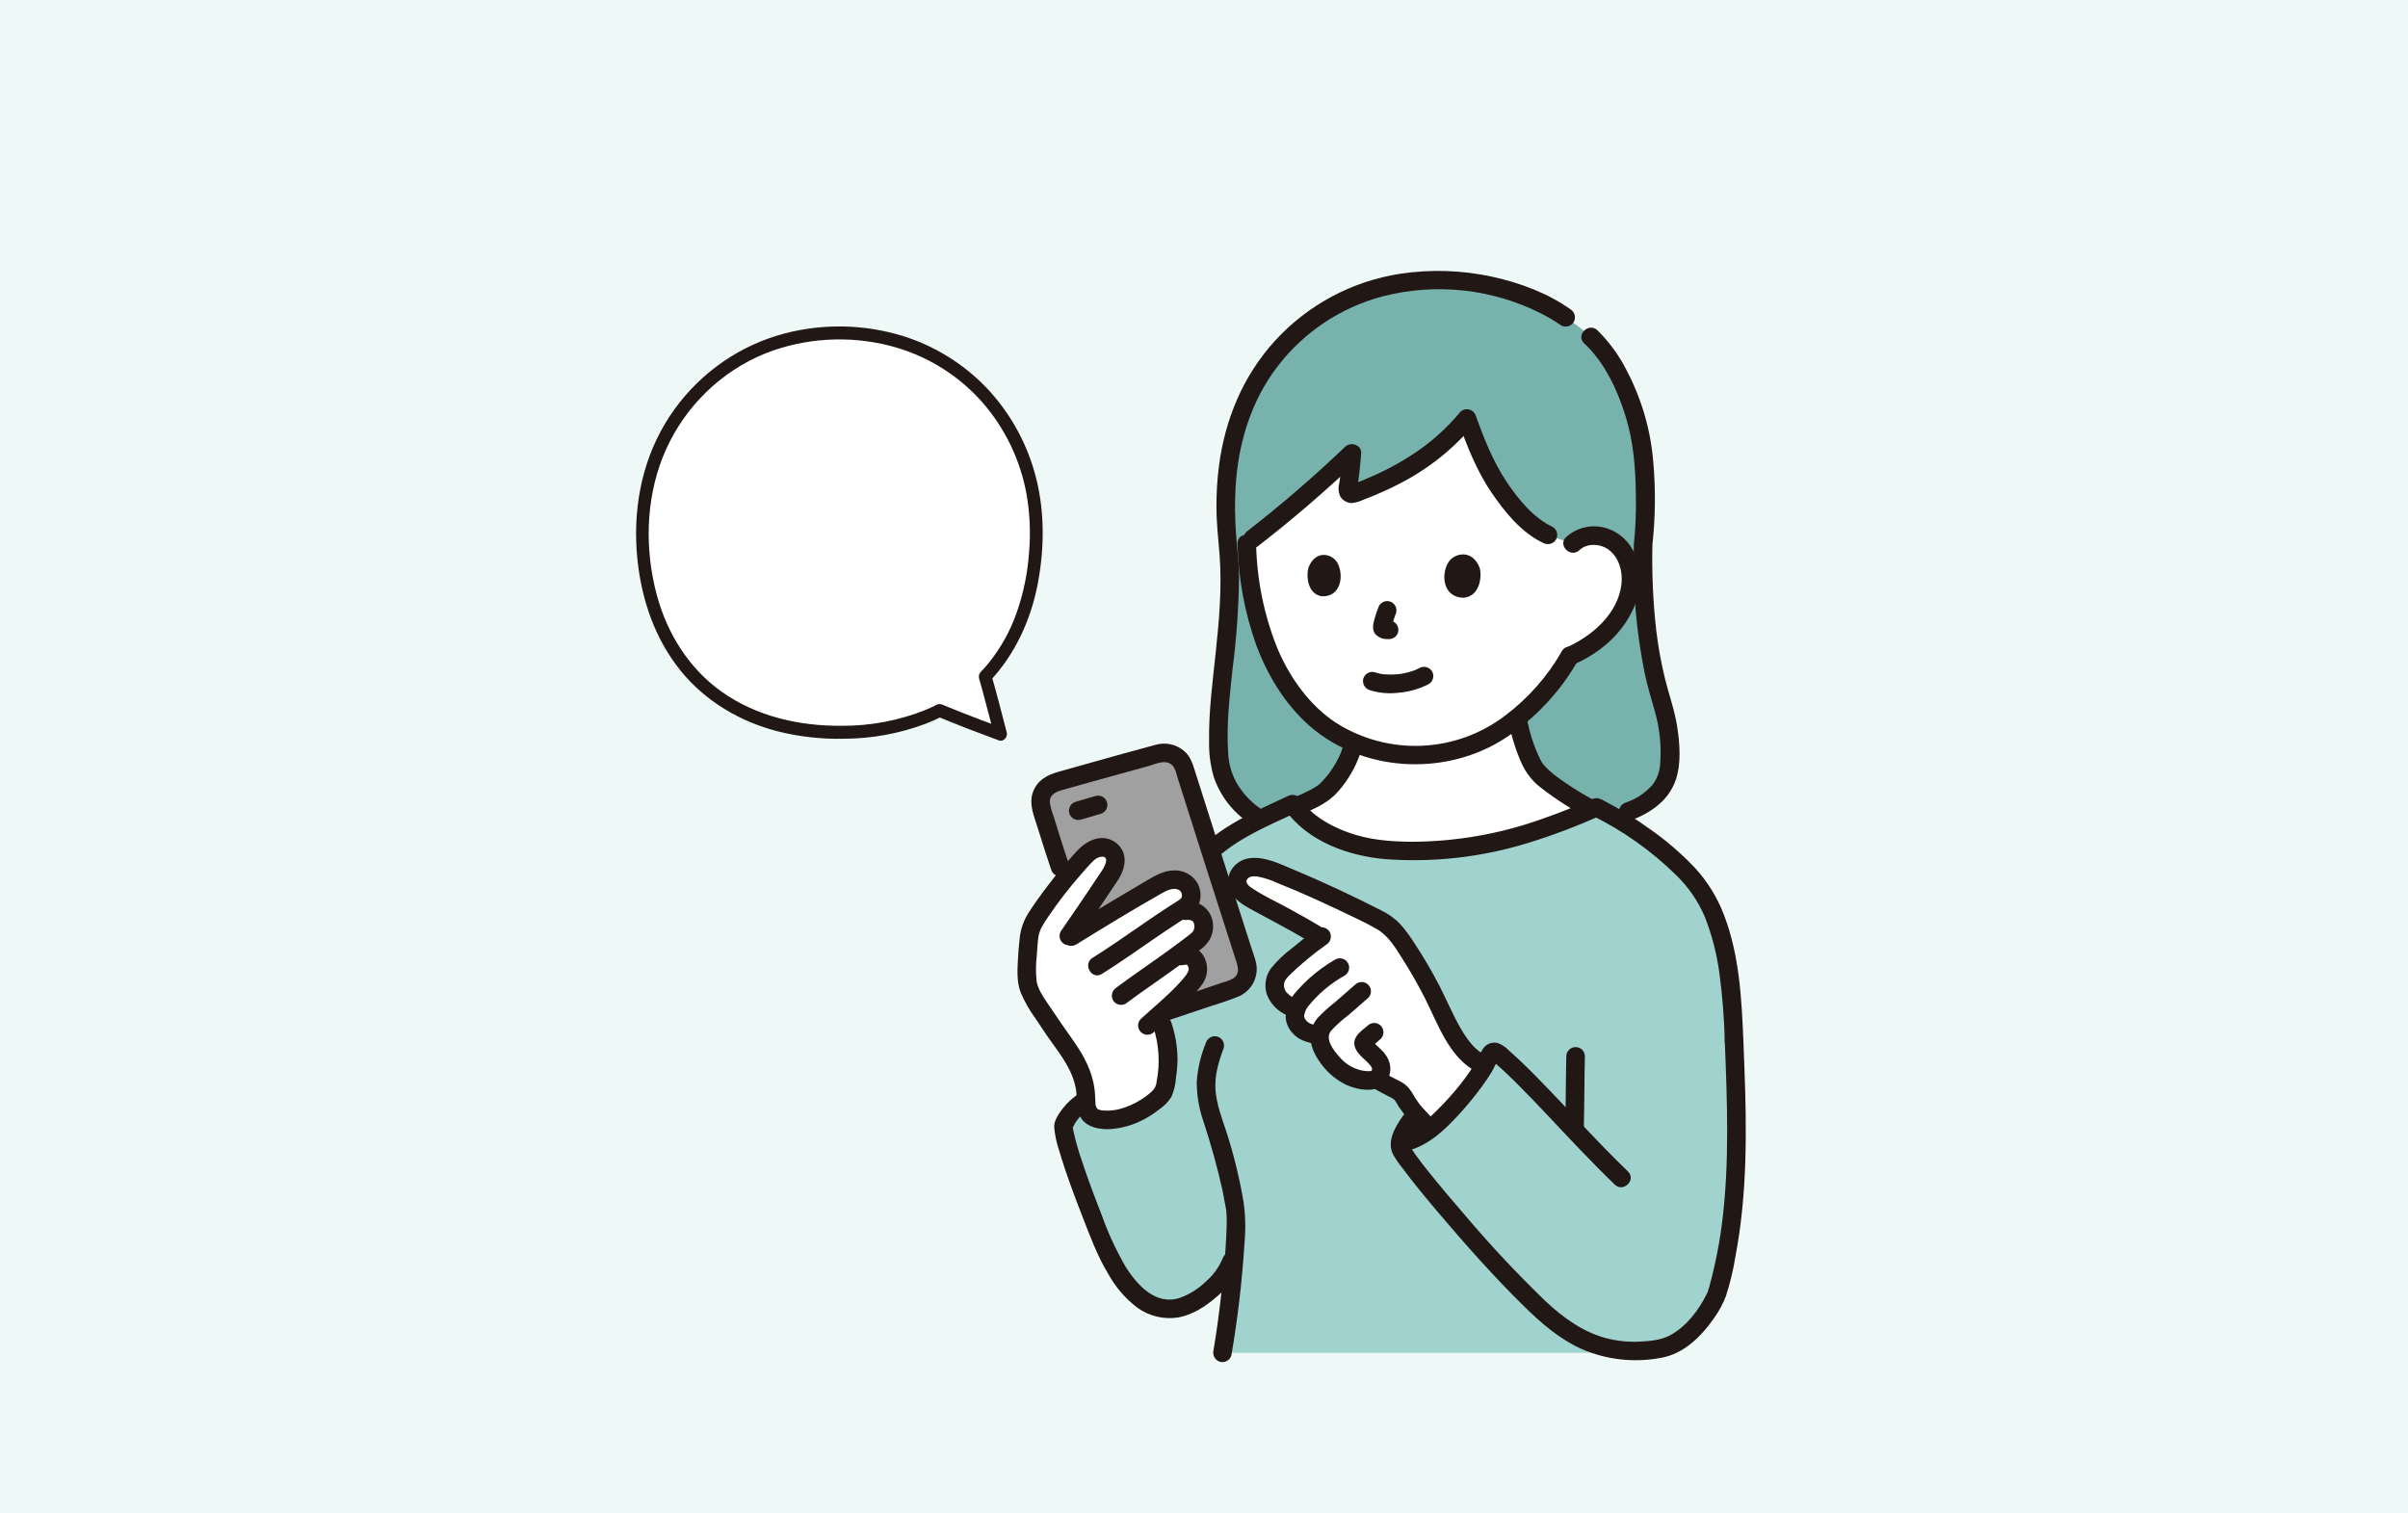 <svg width="350" height="220" viewBox="0 0 350 220" fill="none" xmlns="http://www.w3.org/2000/svg">
<path d="M0 0H350V220H0V0Z" fill="#EEF8F7"/>
<g clip-path="url(#clip0_254_73)">
<path d="M231.216 48.959C230.064 47.939 228.849 46.993 227.577 46.127C227.492 46.064 227.408 46.006 227.315 45.946C225.553 44.767 223.654 43.807 221.66 43.086C217.571 41.486 213.212 40.688 208.821 40.735C201.554 40.645 194.498 43.176 188.946 47.866C181.606 54.343 177.203 63.354 178.335 78.071C179.917 89.12 176.388 101.035 177.213 110.144C177.453 112.877 178.815 116.166 182.599 118.765C182.599 118.765 194.852 123.083 208.694 123.083C222.536 123.083 236.661 117.965 236.661 117.965C242.561 115.777 242.658 112.065 242.705 109.904C242.777 107.247 242.384 104.597 241.543 102.074C240.498 98.612 238.583 91.582 238.828 79.15C239.271 75.563 239.106 70.351 239.025 68.347C238.743 61.401 235.807 53.553 231.355 49.091C231.312 49.049 231.263 49.004 231.213 48.96" fill="#77B2AC"/>
<path d="M191.746 70.238C193.358 68.79 194.95 67.322 196.488 65.886C196.369 67.637 196.182 69.322 195.897 71.081C195.88 71.182 195.889 71.287 195.924 71.384C195.959 71.481 196.018 71.567 196.096 71.635C196.174 71.702 196.268 71.748 196.369 71.769C196.47 71.789 196.575 71.783 196.673 71.751C203.242 69.516 209.288 65.679 213.214 60.831C214.175 63.481 215.289 66.074 216.55 68.595C218.126 71.702 222.094 77.076 225.579 77.999C226.492 78.343 227.681 78.683 228.594 79.028C230.13 77.527 232.77 77.524 234.521 78.765C235.371 79.425 236.047 80.283 236.49 81.264C236.933 82.245 237.13 83.319 237.064 84.394C236.904 86.549 236.109 88.609 234.777 90.311C233.068 92.561 230.785 94.31 228.168 95.374C226.564 98.213 224.516 100.776 222.102 102.968C219.402 105.599 216.135 107.577 212.552 108.749C208.433 110.032 204.035 110.12 199.868 109.003C197.624 108.418 195.484 107.489 193.524 106.25C191.266 104.741 189.311 102.823 187.759 100.595C185.813 97.947 184.322 94.992 183.349 91.853C182.424 89.009 181.813 86.072 181.528 83.094C181.332 81.403 181.253 79.976 181.222 78.943C181.834 78.493 182.613 77.873 183.315 77.38C186.063 75.234 188.934 72.765 191.746 70.238Z" fill="white"/>
<path d="M193.024 114.664C193.279 114.406 193.507 114.133 193.76 113.84C195.031 112.356 195.976 110.622 196.535 108.749C197.224 109.017 197.933 109.232 198.654 109.393C200.33 109.755 202.032 109.981 203.744 110.068C205.604 110.094 207.462 109.936 209.29 109.596C210.337 109.379 211.349 109.135 212.33 108.832C215.449 107.921 218.263 106.181 220.471 103.796C220.828 106.365 221.601 108.859 222.76 111.18C223.869 113.435 228.692 116.189 231.355 117.649C221.877 121.796 211.918 124.601 200.481 123.459C196.513 123.065 190.931 120.953 188.204 117.341C189.467 116.732 190.669 116.397 192.2 115.353C192.497 115.151 192.773 114.92 193.024 114.664Z" fill="white"/>
<path d="M219.337 105.176C219.726 107.207 220.357 109.183 221.216 111.063C221.807 112.355 222.692 113.491 223.8 114.379C226.158 116.226 228.691 117.838 231.362 119.192C232.889 120.024 234.254 117.692 232.726 116.859C230.303 115.646 227.998 114.212 225.84 112.575C225.335 112.174 224.864 111.731 224.432 111.253C224.432 111.253 224.163 110.918 224.306 111.11C224.232 111.01 224.162 110.907 224.096 110.802C223.909 110.479 223.742 110.144 223.595 109.8C222.83 108.093 222.275 106.299 221.942 104.458C221.844 104.114 221.615 103.823 221.304 103.646C220.993 103.47 220.625 103.423 220.279 103.515C219.938 103.617 219.649 103.846 219.473 104.156C219.297 104.466 219.248 104.832 219.336 105.177L219.337 105.176Z" fill="#211715"/>
<path d="M189.599 118.186C191.434 117.398 193.173 116.583 194.504 115.04C195.941 113.418 197.038 111.525 197.732 109.472C197.824 109.126 197.776 108.758 197.6 108.447C197.423 108.137 197.132 107.908 196.788 107.81C196.442 107.723 196.077 107.772 195.767 107.948C195.458 108.124 195.228 108.412 195.126 108.753C195.056 108.968 194.983 109.181 194.901 109.391C194.901 109.391 194.742 109.785 194.832 109.573C194.787 109.678 194.739 109.781 194.692 109.885C194.488 110.321 194.263 110.746 194.016 111.158C193.782 111.551 193.53 111.933 193.26 112.303C193.243 112.327 193.046 112.592 193.121 112.494C193.195 112.396 192.993 112.654 192.974 112.677C192.823 112.863 192.667 113.044 192.51 113.225C192.242 113.545 191.947 113.842 191.628 114.112L191.634 114.107L191.518 114.188C191.392 114.27 191.268 114.357 191.14 114.437C190.942 114.561 190.74 114.68 190.536 114.793C189.787 115.185 189.019 115.539 188.234 115.853C187.925 116.035 187.701 116.331 187.61 116.677C187.519 117.023 187.569 117.392 187.749 117.701C187.938 118.002 188.234 118.22 188.577 118.31C188.921 118.4 189.286 118.356 189.598 118.186H189.599Z" fill="#211715"/>
<path d="M229.55 79.98C230.725 78.89 232.672 79.016 233.894 79.97C235.358 81.114 235.888 83.143 235.676 84.923C235.156 89.298 231.306 92.54 227.515 94.195C227.207 94.377 226.984 94.674 226.893 95.019C226.802 95.365 226.852 95.733 227.03 96.043C227.217 96.346 227.513 96.565 227.857 96.655C228.201 96.745 228.567 96.7 228.878 96.528C232.865 94.788 236.283 91.679 237.798 87.532C239.229 83.617 238.063 78.509 233.85 76.907C232.809 76.509 231.677 76.407 230.581 76.612C229.485 76.817 228.468 77.321 227.64 78.069C226.363 79.254 228.277 81.161 229.554 79.982L229.55 79.98Z" fill="#211715"/>
<path d="M179.873 79.038C179.988 84.103 180.921 89.115 182.634 93.882C184.388 98.562 187.26 103.139 191.233 106.253C199.038 112.368 210.499 112.669 218.769 107.311C223.134 104.439 226.759 100.576 229.346 96.036C230.211 94.524 227.878 93.161 227.014 94.672C224.922 98.329 222.105 101.521 218.735 104.051C215.246 106.699 211.031 108.22 206.655 108.409C202.278 108.598 197.948 107.446 194.244 105.108C190.36 102.597 187.462 98.488 185.677 94.275C183.726 89.427 182.674 84.264 182.574 79.038C182.511 77.305 179.809 77.296 179.873 79.038V79.038Z" fill="#211715"/>
<path d="M228.259 44.96C224.966 42.61 220.902 41.11 216.968 40.243C212.559 39.274 208.01 39.121 203.546 39.793C196.539 40.861 190.109 44.295 185.326 49.526C180.678 54.623 178.055 60.943 177.172 67.746C176.915 69.77 176.794 71.808 176.809 73.847C176.818 76.155 177.096 78.406 177.268 80.702C177.617 85.374 177.212 90.064 176.721 94.711C176.266 99.029 175.676 103.368 175.741 107.72C175.698 109.493 175.929 111.262 176.426 112.964C177.033 114.746 178.018 116.375 179.314 117.74C180.105 118.558 180.977 119.293 181.918 119.932C182.228 120.109 182.596 120.158 182.941 120.067C183.287 119.977 183.583 119.754 183.766 119.447C183.94 119.136 183.986 118.77 183.896 118.425C183.806 118.081 183.585 117.784 183.281 117.599C181.756 116.566 180.497 115.187 179.608 113.574C178.947 112.284 178.572 110.867 178.508 109.419C178.245 105.376 178.713 101.314 179.144 97.297C179.722 92.841 180.04 88.355 180.097 83.862C180.077 81.621 179.765 79.428 179.625 77.2C179.49 75.145 179.474 73.084 179.577 71.027C179.914 64.623 181.797 58.283 185.737 53.206C189.541 48.256 194.875 44.703 200.908 43.099C208.698 41.072 216.962 41.975 224.13 45.636C225.087 46.127 226.011 46.681 226.896 47.293C227.206 47.471 227.573 47.52 227.919 47.429C228.265 47.339 228.561 47.116 228.744 46.809C228.917 46.498 228.963 46.132 228.873 45.787C228.783 45.443 228.563 45.146 228.259 44.96H228.259Z" fill="#211715"/>
<path d="M237.02 119.268C239.881 118.183 242.471 116.453 243.537 113.462C244.399 111.05 244.153 108.059 243.773 105.605C243.404 103.227 242.567 100.959 241.996 98.625C241.431 96.308 241.007 93.958 240.728 91.59C240.261 87.46 240.078 83.302 240.178 79.147L239.187 80.45C239.466 80.361 239.711 80.188 239.888 79.955C240.065 79.722 240.167 79.44 240.178 79.147C240.609 75.2 240.653 71.219 240.311 67.263C239.948 62.619 238.649 58.096 236.494 53.967C235.394 51.751 233.932 49.735 232.168 48C230.896 46.818 228.981 48.724 230.258 49.911C233.246 52.69 235.131 56.755 236.305 60.598C237.448 64.342 237.729 68.109 237.769 71.998C237.825 74.385 237.728 76.772 237.478 79.147L238.471 77.849C238.189 77.934 237.942 78.106 237.764 78.34C237.586 78.573 237.487 78.857 237.479 79.151C237.279 85.468 237.815 91.787 239.077 97.98C239.463 99.746 239.978 101.466 240.469 103.201C240.992 104.961 241.29 106.779 241.358 108.614C241.374 109.226 241.365 109.84 241.341 110.452C241.334 110.616 241.327 110.781 241.314 110.946C241.307 111.05 241.296 111.153 241.288 111.257C241.254 111.646 241.307 111.201 241.266 111.437C241.151 112.399 240.779 113.313 240.189 114.082C239.147 115.273 237.807 116.164 236.305 116.663C235.965 116.766 235.678 116.996 235.502 117.305C235.327 117.614 235.276 117.979 235.362 118.324C235.459 118.668 235.688 118.96 235.999 119.137C236.31 119.313 236.678 119.36 237.023 119.268H237.02Z" fill="#211715"/>
<path d="M211.966 61.343C213.214 64.799 214.629 68.404 216.694 71.466C218.615 74.316 221.126 77.445 224.313 78.929C224.625 79.1 224.99 79.144 225.334 79.054C225.678 78.964 225.974 78.746 226.162 78.444C226.339 78.134 226.388 77.766 226.297 77.421C226.207 77.075 225.984 76.779 225.677 76.596C222.839 75.275 220.616 72.498 218.923 69.945C217.038 67.108 215.72 63.814 214.571 60.625C214.468 60.285 214.238 59.997 213.929 59.821C213.619 59.645 213.254 59.595 212.909 59.681C212.565 59.779 212.274 60.008 212.097 60.319C211.921 60.63 211.874 60.998 211.966 61.343V61.343Z" fill="#211715"/>
<path d="M212.252 59.882C210.224 62.334 207.829 64.455 205.151 66.171C203.767 67.066 202.329 67.875 200.845 68.591C200.093 68.956 199.33 69.301 198.554 69.614C197.779 69.983 196.968 70.273 196.134 70.479H196.852C197.098 71.234 197.236 71.416 197.267 71.024C197.281 70.932 197.295 70.841 197.309 70.748C197.343 70.52 197.375 70.292 197.407 70.063C197.473 69.581 197.536 69.098 197.592 68.615C197.697 67.707 197.777 66.796 197.841 65.885C197.927 64.658 196.336 64.182 195.533 64.928C191.032 69.232 186.315 73.304 181.401 77.129C181.1 77.317 180.882 77.613 180.792 77.957C180.702 78.3 180.747 78.665 180.916 78.977C181.099 79.284 181.395 79.508 181.741 79.599C182.087 79.689 182.455 79.64 182.765 79.461C187.869 75.505 192.768 71.292 197.443 66.838L195.136 65.881C195.035 67.314 194.895 68.744 194.68 70.165C194.488 70.805 194.522 71.493 194.777 72.111C194.947 72.416 195.196 72.672 195.496 72.85C195.797 73.029 196.14 73.125 196.49 73.129C197.069 73.064 197.632 72.901 198.156 72.648C198.754 72.426 199.345 72.189 199.933 71.942C201.064 71.468 202.178 70.955 203.267 70.388C207.44 68.285 211.146 65.36 214.16 61.788C214.404 61.53 214.54 61.188 214.54 60.833C214.54 60.478 214.404 60.136 214.16 59.878C213.906 59.627 213.562 59.486 213.205 59.486C212.848 59.486 212.504 59.627 212.25 59.878L212.252 59.882Z" fill="#211715"/>
<path d="M157.605 160.09C156.227 160.921 155.157 162.181 154.562 163.676C154.769 166.96 159.056 177.639 160.409 180.922C161.377 183.214 162.659 185.361 164.218 187.3C165.662 189.009 167.806 190.325 170.113 190.289C173.456 190.237 178.033 186.349 179.006 183.31L179.449 181.93C179.099 186.667 178.347 192.76 177.68 196.655H237.835L241.319 196.036C245.805 195.239 249.212 189.335 249.644 187.785C252.353 178.082 252.473 169.528 252.331 158.939C252.247 156.41 252.147 153.884 252.05 151.362C251.784 144.682 251.262 136.618 248.077 130.74C245.113 125.269 236.827 119.742 232.029 117.354C222.348 121.663 212.192 124.629 200.484 123.46C196.351 123.048 190.466 120.777 187.883 116.885C184.103 118.655 177.98 121.23 174.572 125.109L157.605 160.09Z" fill="#A0D3CE"/>
<path d="M156.924 158.924C156.016 159.483 155.213 160.197 154.551 161.033C153.959 161.788 153.188 162.846 153.224 163.842C153.339 165.079 153.605 166.298 154.016 167.47C154.938 170.604 156.098 173.67 157.28 176.713C158.406 179.61 159.484 182.56 161.104 185.224C162.153 187.122 163.587 188.781 165.314 190.095C166.176 190.717 167.153 191.162 168.188 191.403C169.223 191.644 170.296 191.676 171.344 191.498C173.376 191.112 175.247 189.887 176.787 188.555C178.372 187.266 179.588 185.58 180.311 183.669C180.868 182.018 178.26 181.31 177.706 182.951C177.173 184.217 176.357 185.344 175.32 186.246C174.222 187.328 172.901 188.159 171.45 188.68C167.995 189.795 165.266 186.813 163.561 184.065C162.203 181.714 161.063 179.244 160.154 176.686C159.077 173.937 158.032 171.17 157.12 168.361C156.685 167.087 156.323 165.791 156.035 164.477C156.006 164.334 155.978 164.191 155.954 164.049C155.945 163.999 155.939 163.949 155.93 163.899C155.898 163.713 155.998 164.141 155.94 163.976C155.855 163.735 156.025 163.778 155.896 163.964C156.035 163.764 156.121 163.51 156.25 163.299C156.758 162.467 157.456 161.768 158.287 161.258C159.756 160.335 158.4 157.997 156.924 158.925V158.924Z" fill="#211715"/>
<path d="M227.66 153.564C227.579 156.959 227.592 160.355 227.511 163.752C227.511 164.11 227.653 164.454 227.906 164.707C228.16 164.96 228.503 165.103 228.862 165.103C229.22 165.103 229.563 164.96 229.817 164.707C230.07 164.454 230.212 164.11 230.212 163.752C230.294 160.357 230.281 156.961 230.362 153.564C230.362 153.206 230.22 152.862 229.967 152.609C229.713 152.356 229.37 152.213 229.011 152.213C228.653 152.213 228.309 152.356 228.056 152.609C227.803 152.862 227.66 153.206 227.66 153.564V153.564Z" fill="#211715"/>
<path d="M175.264 151.621C174.539 153.393 174.096 155.267 173.951 157.176C173.931 159.106 174.241 161.024 174.866 162.85C175.985 166.225 176.934 169.653 177.71 173.123C177.882 173.982 178.042 174.844 178.189 175.707C178.314 176.432 178.209 175.539 178.245 176.086C178.258 176.278 178.274 176.47 178.282 176.663C178.323 177.63 178.289 178.6 178.244 179.566C178.122 182.228 177.867 184.884 177.575 187.533C177.251 190.463 176.874 193.386 176.379 196.296C176.294 196.641 176.345 197.006 176.52 197.315C176.696 197.623 176.983 197.854 177.322 197.958C177.668 198.05 178.036 198.003 178.346 197.826C178.657 197.65 178.887 197.358 178.984 197.014C179.909 191.614 180.543 186.168 180.885 180.7C181.074 178.709 181.028 176.702 180.747 174.722C180.161 171.246 179.321 167.817 178.234 164.463C177.589 162.516 176.826 160.523 176.674 158.461C176.515 156.322 177.131 154.323 177.869 152.339C177.961 151.993 177.913 151.626 177.737 151.315C177.56 151.004 177.269 150.775 176.925 150.677C176.58 150.589 176.214 150.639 175.904 150.815C175.595 150.99 175.365 151.279 175.263 151.621H175.264Z" fill="#211715"/>
<path d="M250.696 151.361C251.046 160.175 251.402 169.08 250.289 177.858C250.029 179.914 249.661 181.96 249.208 183.982C248.977 185.012 248.722 186.035 248.444 187.053C248.379 187.295 248.305 187.529 248.226 187.765C248.15 187.99 248.335 187.54 248.222 187.778C248.169 187.891 248.119 188.003 248.064 188.112C246.925 190.437 245.169 192.738 242.886 194.032C241.527 194.801 239.892 194.956 238.341 195.025C236.664 195.114 234.984 194.939 233.362 194.505C230.015 193.587 227.179 191.522 224.677 189.181C220.525 185.182 216.582 180.972 212.863 176.567C211.024 174.448 209.21 172.306 207.465 170.109C207.284 169.88 207.103 169.651 206.923 169.42C206.884 169.37 206.691 169.122 206.822 169.29C206.735 169.178 206.648 169.065 206.561 168.953C206.273 168.574 205.989 168.194 205.712 167.808C205.492 167.5 205.274 167.189 205.07 166.871C205.017 166.79 204.875 166.549 204.884 166.576C204.861 166.281 204.897 165.985 204.988 165.704C205.289 164.957 205.701 164.261 206.21 163.637C206.388 163.327 206.437 162.959 206.346 162.614C206.256 162.268 206.033 161.971 205.725 161.789C205.414 161.616 205.048 161.569 204.704 161.66C204.36 161.75 204.063 161.97 203.877 162.273C202.781 163.805 201.513 165.947 202.5 167.853C202.905 168.555 203.367 169.224 203.879 169.853C205.488 172.01 207.206 174.085 208.945 176.138C212.983 180.907 217.151 185.612 221.616 189.988C224.067 192.391 226.719 194.68 229.877 196.096C233.488 197.666 237.485 198.118 241.355 197.396C244.721 196.842 247.312 194.255 249.173 191.55C249.867 190.58 250.434 189.524 250.861 188.41C251.481 186.488 251.95 184.521 252.265 182.526C253.974 173.52 253.895 164.251 253.547 155.129C253.5 153.874 253.45 152.619 253.4 151.363C253.331 149.631 250.629 149.622 250.698 151.363L250.696 151.361Z" fill="#211715"/>
<path d="M175.525 126.063C178.959 122.213 183.99 120.188 188.562 118.051L186.714 117.567C189.937 122.314 196.038 124.468 201.536 124.903C208.488 125.394 215.47 124.588 222.128 122.528C225.736 121.415 229.27 120.076 232.71 118.518H231.347C235.884 120.743 240.033 123.683 243.638 127.224C245.409 128.945 246.822 131 247.793 133.27C248.854 135.977 249.575 138.804 249.942 141.688C250.362 144.897 250.614 148.126 250.697 151.361C250.766 153.094 253.469 153.103 253.399 151.361C253.153 145.238 252.816 138.849 250.604 133.068C249.628 130.471 248.153 128.089 246.264 126.057C244.271 123.968 242.071 122.087 239.699 120.442C237.628 118.952 235.453 117.611 233.191 116.432C232.889 116.242 232.556 116.105 232.207 116.027C231.749 116.018 231.299 116.141 230.909 116.381C230.141 116.719 229.37 117.046 228.595 117.364C227.124 117.964 225.637 118.529 224.134 119.046C218.042 121.225 211.623 122.347 205.154 122.364C201.913 122.335 198.87 122.086 195.814 120.957C193.259 120.013 190.608 118.502 189.047 116.203C188.859 115.903 188.562 115.685 188.219 115.595C187.876 115.505 187.511 115.549 187.199 115.719C182.415 117.956 177.208 120.122 173.616 124.154C172.462 125.448 174.366 127.365 175.526 126.064L175.525 126.063Z" fill="#211715"/>
<path d="M205.944 140.205C205.335 139.192 204.698 138.195 204.034 137.214C203.421 136.222 202.666 135.325 201.793 134.551C200.919 133.929 199.983 133.399 199.001 132.969C194.849 130.851 190.235 128.743 186.377 127.191C184.488 126.432 182.977 125.802 181.474 126.138C181.055 126.242 180.675 126.466 180.381 126.783C180.088 127.1 179.893 127.495 179.82 127.921C179.804 128.297 179.883 128.671 180.049 129.009C180.216 129.347 180.464 129.638 180.772 129.854C181.379 130.357 182.042 130.787 182.748 131.136C185.39 132.563 189.343 134.641 191.929 136.28C190.216 137.549 188.565 138.896 186.975 140.321C186.169 141.043 185.399 141.81 185.3 142.888C185.17 144.279 185.78 145.299 187.326 146.215L188.357 146.826C188.232 147.148 188.182 147.494 188.212 147.839C188.242 148.183 188.351 148.516 188.531 148.811C189.087 149.731 190.012 150.311 191.804 150.44C191.757 151.343 192.008 152.235 192.519 152.981C194.107 155.451 196.055 157.034 198.972 157.052C199.314 157.068 199.654 156.991 199.956 156.83C200.15 156.937 200.259 156.999 200.259 156.999C201.072 157.452 201.914 157.926 202.414 158.165C202.83 158.336 203.218 158.571 203.562 158.861C203.866 159.187 204.123 159.555 204.326 159.952C205.326 161.633 206.315 162.52 207.647 163.945L207.932 164.186C208.269 163.905 208.518 163.649 208.72 163.468C210.419 161.911 211.98 160.21 213.386 158.384C214.269 157.269 215.071 156.092 215.785 154.861L215.447 154.718C213.822 153.923 213.072 153.053 212.027 151.566C210.709 149.69 209.807 147.557 208.805 145.487C207.929 143.684 206.976 141.923 205.944 140.205Z" fill="white"/>
<path d="M199.578 158.164C200.327 158.581 201.071 159.008 201.844 159.382C202.048 159.477 202.247 159.582 202.441 159.697C202.523 159.747 202.661 159.857 202.516 159.733C202.608 159.813 202.694 159.899 202.774 159.991C202.648 159.85 202.76 159.976 202.815 160.06C202.87 160.143 202.924 160.228 202.977 160.318C203.095 160.516 203.209 160.716 203.331 160.911C204.32 162.346 205.446 163.682 206.693 164.899C206.948 165.15 207.291 165.29 207.648 165.29C208.005 165.29 208.348 165.15 208.603 164.899C208.85 164.642 208.987 164.3 208.987 163.944C208.987 163.588 208.85 163.245 208.603 162.989C208.009 162.354 207.394 161.739 206.818 161.088C206.696 160.949 206.575 160.806 206.457 160.665C206.385 160.578 206.315 160.49 206.245 160.402C206.364 160.553 206.281 160.447 206.213 160.354C205.944 159.988 205.693 159.609 205.463 159.217C205.224 158.776 204.936 158.365 204.604 157.99C204.231 157.621 203.796 157.32 203.318 157.102C202.51 156.708 201.727 156.269 200.942 155.831C200.789 155.742 200.62 155.683 200.444 155.659C200.268 155.635 200.089 155.646 199.918 155.691C199.746 155.736 199.585 155.814 199.444 155.921C199.302 156.028 199.183 156.163 199.094 156.316C199.004 156.469 198.946 156.638 198.922 156.814C198.898 156.99 198.908 157.168 198.953 157.34C198.998 157.512 199.077 157.673 199.184 157.814C199.291 157.955 199.425 158.074 199.578 158.164V158.164Z" fill="#211715"/>
<path d="M192.158 134.831C190.518 133.824 188.833 132.891 187.144 131.971C185.537 131.097 183.841 130.312 182.303 129.321C181.877 129.047 180.922 128.488 181.234 127.879C181.512 127.34 182.256 127.352 182.775 127.417C183.764 127.604 184.725 127.914 185.636 128.341C186.571 128.717 187.502 129.101 188.428 129.496C190.387 130.337 192.329 131.216 194.254 132.134C196.204 133.062 198.206 133.967 200.084 135.034C201.84 136.032 202.877 137.859 203.93 139.517C205.084 141.333 206.147 143.202 207.12 145.125C209.066 148.97 210.649 153.817 214.762 155.883C216.312 156.661 217.681 154.331 216.125 153.549C214.397 152.682 213.331 151.237 212.368 149.595C211.179 147.571 210.292 145.385 209.216 143.302C208.13 141.198 206.933 139.154 205.63 137.178C205.019 136.201 204.335 135.272 203.583 134.399C202.785 133.552 201.839 132.858 200.791 132.353C196.603 130.229 192.359 128.219 188.022 126.416C185.993 125.572 183.783 124.435 181.523 124.767C179.263 125.1 177.72 127.554 178.869 129.664C179.461 130.748 180.599 131.493 181.649 132.078C182.612 132.615 183.591 133.124 184.561 133.647C186.66 134.779 188.759 135.917 190.792 137.165C192.278 138.077 193.636 135.741 192.155 134.832L192.158 134.831Z" fill="#211715"/>
<path d="M191.425 134.979C190.168 135.911 188.938 136.878 187.736 137.882C186.61 138.723 185.593 139.7 184.708 140.792C184.335 141.323 184.087 141.931 183.984 142.571C183.88 143.212 183.923 143.867 184.11 144.489C184.568 145.733 185.47 146.765 186.643 147.384C188.133 148.285 189.493 145.952 188.006 145.051C187.622 144.837 187.274 144.562 186.978 144.236C186.819 144.067 186.983 144.265 186.916 144.155C186.863 144.067 186.812 143.979 186.759 143.891C186.697 143.788 186.707 143.757 186.75 143.884C186.711 143.769 186.685 143.655 186.651 143.539C186.618 143.422 186.634 143.401 186.645 143.539C186.636 143.433 186.632 143.328 186.632 143.222C186.629 143.112 186.635 143.002 186.648 142.893C186.621 143.057 186.691 142.787 186.705 142.738C186.737 142.628 186.672 142.76 186.765 142.591C186.821 142.484 186.885 142.38 186.954 142.278C187.066 142.133 187.187 141.994 187.315 141.863C189.014 140.203 190.844 138.682 192.787 137.314C193.088 137.126 193.306 136.83 193.396 136.486C193.486 136.143 193.442 135.778 193.272 135.466C193.089 135.159 192.793 134.935 192.447 134.845C192.101 134.754 191.733 134.803 191.423 134.981L191.425 134.979Z" fill="#211715"/>
<path d="M194.066 139.485C192.727 140.256 191.472 141.165 190.322 142.197C189.769 142.693 189.244 143.219 188.75 143.773C188.205 144.326 187.739 144.951 187.364 145.63C187.023 146.331 186.852 147.102 186.865 147.882C186.926 148.714 187.263 149.503 187.822 150.123C188.742 151.231 190.126 151.606 191.498 151.768C191.855 151.766 192.198 151.623 192.45 151.37C192.703 151.117 192.846 150.775 192.848 150.417C192.84 150.062 192.695 149.723 192.444 149.471C192.192 149.219 191.853 149.075 191.498 149.066C191.415 149.056 191.041 148.981 190.863 148.932C190.731 148.896 190.603 148.855 190.476 148.807C190.334 148.755 190.603 148.892 190.399 148.767C190.3 148.707 190.198 148.648 190.098 148.589C189.885 148.462 190.168 148.665 190.065 148.563C190.001 148.499 189.933 148.44 189.872 148.375C189.823 148.322 189.658 148.064 189.816 148.314C189.706 148.172 189.623 148.013 189.568 147.842C189.524 147.692 189.568 148.007 189.562 147.754C189.551 147.405 189.5 147.943 189.577 147.57C189.644 147.134 189.816 146.721 190.078 146.367C191.546 144.515 193.365 142.971 195.43 141.821C195.583 141.732 195.717 141.613 195.824 141.472C195.931 141.33 196.01 141.169 196.055 140.998C196.1 140.826 196.11 140.647 196.086 140.471C196.062 140.296 196.004 140.126 195.914 139.973C195.824 139.82 195.706 139.686 195.564 139.579C195.423 139.472 195.262 139.393 195.09 139.348C194.919 139.303 194.74 139.293 194.564 139.317C194.388 139.341 194.219 139.399 194.066 139.489L194.066 139.485Z" fill="#211715"/>
<path d="M196.952 143.151L194.105 145.635C193.198 146.343 192.343 147.114 191.546 147.942C189.914 149.84 190.33 152.217 191.676 154.144C192.656 155.676 194.039 156.907 195.673 157.704C197.431 158.474 200.119 158.991 201.476 157.254C201.827 156.764 202.035 156.186 202.076 155.584C202.117 154.983 201.99 154.382 201.709 153.848C201.443 153.344 201.091 152.89 200.668 152.508C200.447 152.292 200.217 152.088 199.996 151.872C199.922 151.799 199.847 151.726 199.777 151.65C199.706 151.575 199.629 151.491 199.559 151.406C199.457 151.27 199.457 151.297 199.559 151.486L199.375 152.168C199.547 151.97 199.743 151.796 199.96 151.649L200.689 151.011C200.814 150.885 200.914 150.737 200.982 150.573C201.05 150.409 201.085 150.233 201.084 150.056C201.084 149.878 201.049 149.702 200.982 149.539C200.914 149.375 200.814 149.226 200.689 149.1C200.563 148.975 200.414 148.875 200.25 148.808C200.086 148.74 199.911 148.705 199.733 148.705C199.556 148.705 199.38 148.74 199.216 148.808C199.052 148.876 198.903 148.975 198.778 149.101C197.975 149.804 196.817 150.499 196.845 151.697C196.869 152.766 197.896 153.596 198.608 154.273C198.919 154.569 199.69 155.282 199.347 155.648C199.217 155.786 198.35 155.684 198.04 155.629C196.709 155.369 195.512 154.652 194.654 153.603C193.853 152.7 192.526 151.057 193.456 149.855C194.235 149.007 195.092 148.234 196.015 147.547L198.862 145.064C198.99 144.939 199.091 144.79 199.16 144.625C199.229 144.461 199.265 144.285 199.266 144.106C199.267 143.928 199.232 143.751 199.164 143.586C199.096 143.422 198.996 143.272 198.87 143.146C198.744 143.02 198.594 142.92 198.429 142.852C198.265 142.784 198.088 142.749 197.91 142.75C197.731 142.751 197.555 142.787 197.391 142.856C197.226 142.925 197.077 143.026 196.952 143.153V143.151Z" fill="#211715"/>
<path d="M236.621 170.289C232.079 165.916 227.897 161.198 223.484 156.696C222.571 155.764 221.647 154.843 220.694 153.953C220.268 153.554 219.836 153.163 219.397 152.78C218.932 152.271 218.357 151.876 217.715 151.626C217.325 151.523 216.912 151.541 216.533 151.679C216.153 151.817 215.824 152.068 215.591 152.397C215.141 153.073 214.842 153.868 214.416 154.565C213.57 155.927 212.626 157.225 211.591 158.449C210.421 159.842 209.164 161.16 207.829 162.395C206.763 163.446 205.454 164.22 204.019 164.646C202.347 165.114 203.057 167.722 204.737 167.252C207.788 166.398 210.04 164.194 212.132 161.925C213.258 160.694 214.318 159.403 215.305 158.058C215.815 157.369 216.303 156.664 216.749 155.933C217.174 155.236 217.473 154.437 217.924 153.765L217.44 154.249C217.181 154.447 216.539 153.892 217.091 154.356C217.224 154.468 217.355 154.581 217.485 154.693C217.805 154.972 218.122 155.255 218.434 155.543C219.117 156.171 219.785 156.816 220.442 157.47C221.937 158.956 223.389 160.485 224.837 162.018C228.083 165.457 231.302 168.922 234.71 172.206C235.963 173.412 237.876 171.505 236.62 170.296L236.621 170.289Z" fill="#211715"/>
<path d="M169.009 147.178C170.495 146.687 175.924 144.878 179.319 143.688C180.054 143.432 180.66 142.898 181.007 142.201C181.354 141.504 181.413 140.699 181.174 139.958C178.991 133.213 174.188 118.175 172.087 111.513C171.856 110.778 171.349 110.162 170.673 109.793C169.997 109.424 169.204 109.332 168.461 109.536C164.211 110.698 157.817 112.459 153.402 113.718C153.023 113.826 152.669 114.008 152.361 114.253C152.052 114.499 151.796 114.804 151.606 115.149C151.416 115.495 151.297 115.874 151.255 116.266C151.214 116.658 151.25 117.055 151.362 117.433C152.164 120.124 153.117 123.196 154.096 126.088L161.664 149.222L169.009 147.178Z" fill="#A0A0A0"/>
<path d="M155.399 125.732C154.863 124.145 154.346 122.552 153.847 120.953C153.603 120.173 153.363 119.393 153.126 118.612C152.853 117.962 152.672 117.276 152.589 116.576C152.589 115.459 153.507 115.094 154.428 114.831C155.796 114.443 157.166 114.058 158.537 113.677C161.327 112.899 164.118 112.127 166.911 111.363C167.843 111.107 169.056 110.495 169.994 110.96C170.805 111.363 170.939 112.355 171.187 113.14C173.976 121.958 176.79 130.768 179.63 139.568C179.926 140.484 180.253 141.477 179.336 142.172C178.833 142.467 178.289 142.684 177.721 142.816C177.008 143.063 176.294 143.307 175.578 143.548C173.272 144.333 170.963 145.108 168.651 145.873C167.008 146.415 167.712 149.025 169.369 148.478C171.614 147.736 173.856 146.984 176.095 146.222C177.481 145.811 178.845 145.331 180.182 144.783C180.865 144.46 181.451 143.964 181.884 143.344C182.316 142.725 182.579 142.003 182.648 141.251C182.764 140.092 182.278 138.983 181.929 137.901C181.592 136.847 181.253 135.793 180.912 134.739C180.102 132.218 179.295 129.696 178.488 127.175C176.917 122.259 175.351 117.341 173.791 112.42C173.421 111.251 173.116 110.061 172.162 109.212C171.592 108.71 170.904 108.362 170.162 108.2C169.42 108.037 168.65 108.067 167.922 108.284C164.919 109.078 161.93 109.928 158.938 110.761C157.26 111.227 155.583 111.698 153.906 112.172C152.189 112.659 150.732 113.413 150.114 115.212C149.514 116.956 150.346 118.764 150.857 120.428C151.477 122.443 152.123 124.451 152.795 126.45C153.348 128.089 155.959 127.386 155.4 125.732H155.399Z" fill="#211715"/>
<path d="M157.076 119.149C158.038 118.866 159.001 118.586 159.964 118.311C160.302 118.213 160.59 117.992 160.772 117.691C160.953 117.376 161.002 117.002 160.908 116.651C160.813 116.312 160.591 116.023 160.289 115.844C159.973 115.664 159.599 115.615 159.247 115.707C158.284 115.985 157.322 116.265 156.359 116.546C156.022 116.644 155.734 116.865 155.552 117.165C155.371 117.481 155.322 117.855 155.415 118.206C155.51 118.545 155.732 118.834 156.035 119.013C156.35 119.193 156.724 119.242 157.075 119.149H157.076Z" fill="#211715"/>
<path d="M163.584 162.371C162.434 162.753 161.213 162.871 160.012 162.715C159.452 162.667 158.921 162.447 158.492 162.084C157.838 161.437 157.877 160.396 157.843 159.476C157.668 154.818 154.786 152.195 152.253 148.276C151.747 147.282 149.781 145.104 149.322 142.784C149.214 141.062 149.258 139.335 149.451 137.621C149.475 136.688 149.618 135.761 149.875 134.863C150.134 134.283 150.436 133.723 150.78 133.188C152.887 129.982 155.283 126.974 157.937 124.203C158.568 123.562 159.424 123.192 160.323 123.169C160.803 123.199 161.254 123.407 161.588 123.753C161.921 124.099 162.113 124.558 162.124 125.039C162.073 125.78 161.829 126.496 161.418 127.115C159.235 130.344 156.971 133.762 154.945 136.63C158.668 134.298 163.545 131.428 167.516 129.075C168.787 128.322 169.847 127.694 171.304 127.933C171.692 128.004 172.054 128.175 172.355 128.43C172.655 128.685 172.883 129.015 173.016 129.386C173.691 131.722 171.433 132.132 171.284 132.587C173.323 132.048 174.461 132.555 174.883 134.003C175.008 134.49 174.991 135.003 174.835 135.48C174.678 135.958 174.389 136.382 174.001 136.701L170.931 139.125L171.639 138.976C172.686 138.756 173.361 138.872 173.87 139.83C174.072 140.252 174.147 140.723 174.089 141.187C174.03 141.65 173.84 142.088 173.54 142.447C172.278 144.159 170.298 145.925 168.446 147.569C169.994 151.668 170.089 153.982 169.374 157.806C169.32 158.265 169.156 158.703 168.895 159.084C167.427 160.606 165.601 161.736 163.584 162.371V162.371Z" fill="white"/>
<path d="M156.425 137.297C160.516 134.769 164.633 132.243 168.822 129.879C169.508 129.492 170.466 128.978 171.264 129.324C171.404 129.379 171.526 129.471 171.617 129.59C171.708 129.709 171.765 129.851 171.781 130C171.793 130.083 171.773 130.38 171.777 130.366C171.75 130.473 171.659 130.591 171.708 130.535C171.666 130.583 171.319 130.889 171.486 130.76C171.39 130.833 171.287 130.896 171.186 130.96C170.623 131.325 170.05 131.677 169.488 132.044C168.402 132.754 167.329 133.484 166.261 134.22C163.791 135.922 161.339 137.65 158.796 139.242C157.326 140.163 158.684 142.502 160.16 141.575C162.74 139.959 165.226 138.203 167.735 136.477C168.99 135.613 170.252 134.758 171.534 133.936C172.418 133.369 173.421 132.863 174 131.948C174.319 131.404 174.491 130.786 174.497 130.155C174.504 129.524 174.345 128.903 174.038 128.353C173.682 127.77 173.176 127.293 172.572 126.972C171.969 126.652 171.291 126.499 170.609 126.53C169.175 126.562 167.94 127.254 166.738 127.965L163.196 130.063C160.473 131.678 157.754 133.298 155.061 134.96C153.585 135.872 154.94 138.21 156.425 137.292V137.297Z" fill="#211715"/>
<path d="M172.319 133.746C172.618 133.69 172.927 133.712 173.215 133.809C172.958 133.713 173.53 134.046 173.301 133.862C173.486 134.011 173.288 133.779 173.426 134.004C173.57 134.243 173.634 134.523 173.607 134.801C173.581 135.079 173.466 135.342 173.28 135.55C173.398 135.407 173.161 135.651 173.134 135.675C172.98 135.815 172.807 135.937 172.643 136.064C172.353 136.289 172.06 136.51 171.767 136.731C171.078 137.249 170.384 137.761 169.685 138.266C167.224 140.049 164.695 141.744 162.26 143.563C161.959 143.752 161.741 144.048 161.651 144.391C161.561 144.735 161.606 145.1 161.776 145.412C161.958 145.719 162.254 145.942 162.6 146.033C162.946 146.124 163.314 146.075 163.624 145.896C165.824 144.252 168.106 142.716 170.336 141.112C171.665 140.155 172.984 139.188 174.279 138.185C174.879 137.78 175.391 137.258 175.784 136.65C176.277 135.804 176.439 134.806 176.24 133.848C176.057 132.974 175.552 132.201 174.826 131.681C174.1 131.161 173.206 130.933 172.319 131.042C171.964 131.05 171.625 131.195 171.373 131.447C171.122 131.698 170.977 132.037 170.968 132.393C170.971 132.75 171.115 133.092 171.367 133.345C171.62 133.597 171.962 133.741 172.319 133.744L172.319 133.746Z" fill="#211715"/>
<path d="M172.002 140.279C172.025 140.274 172.452 140.223 172.178 140.244C172.299 140.236 172.415 140.237 172.535 140.236C172.363 140.236 172.395 140.195 172.55 140.25C172.646 140.279 172.619 140.266 172.47 140.21C172.576 140.277 172.59 140.281 172.511 140.221C172.441 140.076 172.587 140.301 172.623 140.344C172.462 140.154 172.696 140.487 172.708 140.513C172.749 140.616 172.779 140.723 172.797 140.833C172.782 140.657 172.767 141.043 172.788 140.889C172.805 140.76 172.745 141.082 172.736 141.114C172.711 141.202 172.582 141.462 172.695 141.249C172.611 141.411 172.517 141.568 172.413 141.719C172.123 142.106 171.812 142.476 171.482 142.829C169.737 144.743 167.717 146.381 165.808 148.123C165.558 148.377 165.418 148.719 165.42 149.076C165.421 149.432 165.563 149.774 165.815 150.026C166.067 150.278 166.409 150.42 166.765 150.421C167.121 150.423 167.464 150.283 167.718 150.033C170.06 147.894 172.594 145.908 174.528 143.373C175 142.821 175.305 142.147 175.41 141.429C175.515 140.711 175.414 139.978 175.121 139.315C174.957 138.947 174.722 138.614 174.43 138.337C174.138 138.06 173.794 137.843 173.417 137.698C172.722 137.495 171.984 137.487 171.285 137.676C170.941 137.774 170.65 138.004 170.473 138.314C170.297 138.625 170.25 138.993 170.341 139.338C170.443 139.679 170.672 139.968 170.982 140.144C171.292 140.32 171.658 140.369 172.003 140.281L172.002 140.279Z" fill="#211715"/>
<path d="M156.52 136.735C158.556 133.821 160.553 130.879 162.512 127.907C163.357 126.629 163.871 124.868 163.044 123.456C162.638 122.776 162.004 122.261 161.255 122.004C160.505 121.746 159.689 121.762 158.95 122.049C157.37 122.562 156.361 123.887 155.298 125.089C154.266 126.252 153.278 127.453 152.335 128.691C151.385 129.929 150.463 131.201 149.615 132.511C148.848 133.649 148.368 134.955 148.216 136.318C148.087 137.444 147.999 138.59 147.941 139.723C147.863 141.243 147.802 142.856 148.362 144.291C148.928 145.621 149.647 146.882 150.504 148.046C151.229 149.099 151.902 150.182 152.651 151.22C154.253 153.441 155.986 155.696 156.408 158.478C156.619 159.875 156.331 161.4 157.196 162.626C158.119 163.934 159.905 164.216 161.404 164.133C163.15 164.006 164.848 163.502 166.382 162.657C167.122 162.259 167.826 161.796 168.486 161.274C169.185 160.798 169.784 160.188 170.245 159.479C170.636 158.589 170.867 157.636 170.927 156.665C171.06 155.795 171.136 154.918 171.155 154.039C171.143 152.218 170.843 150.411 170.268 148.684C169.746 147.032 167.136 147.737 167.663 149.402C168.469 151.918 168.627 154.598 168.121 157.191C168.09 157.739 167.849 158.253 167.449 158.628C166.99 159.054 166.494 159.437 165.966 159.774C164.962 160.431 163.858 160.921 162.697 161.223C162.175 161.359 161.639 161.433 161.099 161.445C160.657 161.451 159.865 161.473 159.501 161.177C159.294 160.93 159.194 160.611 159.223 160.29C159.177 159.638 159.176 158.991 159.093 158.341C158.764 155.775 157.585 153.538 156.119 151.444C154.801 149.562 153.489 147.687 152.214 145.777C151.583 144.832 150.832 143.733 150.663 142.582C150.541 141.364 150.551 140.135 150.694 138.919C150.763 138.022 150.806 137.108 150.93 136.217C151.086 135.11 151.718 134.209 152.365 133.257C153.842 131.071 155.459 128.982 157.205 127.005C157.754 126.385 158.294 125.74 158.889 125.167C159.071 124.967 159.292 124.807 159.538 124.697C159.784 124.587 160.051 124.53 160.321 124.528C161.325 124.703 160.424 126.176 160.101 126.662C158.16 129.589 156.188 132.494 154.184 135.379C154.007 135.689 153.958 136.056 154.049 136.402C154.139 136.748 154.362 137.044 154.669 137.227C154.98 137.4 155.346 137.447 155.691 137.357C156.035 137.266 156.331 137.046 156.517 136.742L156.52 136.735Z" fill="#211715"/>
<path d="M112.336 50.224C100.898 54.216 93.58 64.991 93.58 77.164C93.58 95.008 104.684 106.286 122.286 106.286C127.91 106.286 132.816 105.186 136.909 103.135C139.822 104.33 142.021 105.178 145.793 106.554C144.844 102.962 144.386 101.133 143.557 98.244C148.38 93.201 150.992 85.986 150.992 77.164C150.992 61.648 139.195 48.58 122.282 48.58C118.898 48.565 115.535 49.121 112.336 50.224V50.224Z" fill="white"/>
<path d="M111.825 49.154C105.456 51.402 100.068 55.837 96.6 61.687C93.128 67.582 91.96 74.445 92.639 81.222C93.233 87.151 95.201 92.913 98.972 97.551C102.554 101.96 107.6 104.917 113.04 106.314C116.204 107.103 119.456 107.464 122.714 107.387C126.738 107.37 130.729 106.638 134.503 105.225C135.367 104.888 136.214 104.512 137.044 104.096L136.327 104.191C139.255 105.402 142.212 106.535 145.185 107.63C145.873 107.884 146.5 107.12 146.33 106.472C145.6 103.682 144.888 100.887 144.1 98.113L143.861 99.029C147.591 95.072 149.89 89.984 150.879 84.64C151.865 79.321 151.844 73.722 150.331 68.506C149.001 63.908 146.583 59.707 143.285 56.267C139.922 52.799 135.752 50.239 131.157 48.821C125.601 47.128 119.693 47.005 114.073 48.466C113.314 48.665 112.566 48.898 111.825 49.154C110.7 49.547 111.183 51.367 112.32 50.97C118.185 48.939 124.529 48.802 130.474 50.578C135.249 52.022 139.533 54.782 142.844 58.548C146.101 62.304 148.296 66.878 149.198 71.788C149.684 74.558 149.813 77.38 149.581 80.184C149.382 83.241 148.763 86.256 147.742 89.141C146.819 91.743 145.47 94.17 143.751 96.32C143.537 96.584 143.318 96.843 143.093 97.097C142.829 97.395 142.412 97.717 142.305 98.111C142.198 98.505 142.405 98.961 142.512 99.341C142.613 99.708 142.715 100.073 142.815 100.437C143.183 101.779 143.534 103.126 143.884 104.473C144.101 105.306 144.318 106.138 144.535 106.97L145.681 105.812C143.74 105.097 141.802 104.372 139.878 103.611C139.042 103.28 138.208 102.944 137.377 102.601C137.129 102.464 136.857 102.375 136.576 102.339C136.314 102.368 136.063 102.457 135.841 102.6C135.422 102.805 134.999 103.001 134.569 103.181C130.683 104.741 126.537 105.531 122.356 105.506C116.172 105.559 109.939 104.149 104.844 100.52C100.183 97.201 97.004 92.153 95.491 86.586C93.709 80.027 93.827 72.807 96.329 66.459C98.885 60.041 103.761 54.847 109.966 51.929C110.735 51.569 111.521 51.254 112.32 50.97C112.555 50.898 112.754 50.738 112.875 50.523C112.996 50.307 113.031 50.052 112.971 49.812C112.904 49.572 112.746 49.369 112.531 49.246C112.317 49.123 112.063 49.09 111.825 49.154V49.154Z" fill="#211715"/>
<path d="M200.324 88.364C200.136 88.827 199.974 89.3 199.84 89.781C199.603 90.582 199.319 91.59 199.991 92.268C200.139 92.409 200.305 92.53 200.486 92.626C200.669 92.727 200.865 92.802 201.069 92.852C201.344 92.899 201.623 92.918 201.901 92.908C202.259 92.905 202.602 92.763 202.858 92.514C203.111 92.26 203.254 91.917 203.254 91.559C203.254 91.2 203.111 90.857 202.858 90.603C202.6 90.356 202.258 90.215 201.901 90.209C201.755 90.219 201.608 90.219 201.462 90.209L201.821 90.258C201.747 90.245 201.675 90.225 201.605 90.197L201.928 90.333C201.825 90.287 201.727 90.229 201.638 90.16L201.911 90.371C201.907 90.368 201.904 90.365 201.901 90.361L202.112 90.634C202.108 90.627 202.104 90.62 202.101 90.613L202.237 90.936C202.231 90.919 202.227 90.902 202.224 90.884L202.273 91.243C202.267 91.173 202.27 91.101 202.281 91.031L202.233 91.39C202.306 90.959 202.416 90.535 202.561 90.123C202.674 89.775 202.787 89.423 202.928 89.085C202.976 88.912 202.989 88.73 202.966 88.551C202.942 88.373 202.883 88.2 202.792 88.045C202.611 87.735 202.315 87.511 201.969 87.42C201.622 87.329 201.254 87.379 200.944 87.56L200.671 87.771C200.505 87.936 200.385 88.142 200.324 88.367V88.364Z" fill="#211715"/>
<path d="M190.211 82.433C189.828 83.633 189.999 86.412 192.185 86.69C195.081 86.729 195.309 83.377 194.369 81.781C193.6 80.474 191.264 79.891 190.211 82.433Z" fill="#211715"/>
<path d="M215.064 82.535C215.426 83.803 215.113 86.696 212.721 86.893C209.569 86.809 209.471 83.302 210.568 81.676C211.465 80.345 214.031 79.837 215.064 82.535Z" fill="#211715"/>
<path d="M199.092 100.328C200.429 100.742 201.838 100.871 203.228 100.707C204.776 100.585 206.285 100.155 207.665 99.443C207.972 99.26 208.195 98.963 208.286 98.618C208.376 98.272 208.328 97.905 208.15 97.595C207.964 97.291 207.668 97.071 207.323 96.981C206.979 96.89 206.613 96.937 206.302 97.11C206.178 97.177 206.053 97.241 205.927 97.301C205.923 97.301 205.617 97.442 205.793 97.365C205.95 97.296 205.73 97.389 205.701 97.4C205.405 97.514 205.103 97.614 204.797 97.698C204.482 97.785 204.164 97.857 203.844 97.915C203.768 97.93 203.692 97.942 203.615 97.956C203.586 97.96 203.339 97.999 203.508 97.974C203.678 97.949 203.431 97.983 203.401 97.986C203.305 97.997 203.209 98.007 203.113 98.016C202.498 98.072 201.879 98.077 201.262 98.03C201.173 98.023 201.085 98.013 200.996 98.006C200.76 97.983 201.041 98.02 201.042 98.014C200.907 98.001 200.773 97.978 200.641 97.945C200.359 97.889 200.082 97.814 199.81 97.72C199.465 97.628 199.097 97.675 198.786 97.852C198.475 98.028 198.246 98.32 198.149 98.664C198.062 99.009 198.112 99.374 198.287 99.684C198.463 99.993 198.751 100.223 199.092 100.326V100.328Z" fill="#211715"/>
</g>
<defs>
<clipPath id="clip0_254_73">
<rect width="187.747" height="177" fill="white" transform="translate(66 21)"/>
</clipPath>
</defs>
</svg>
